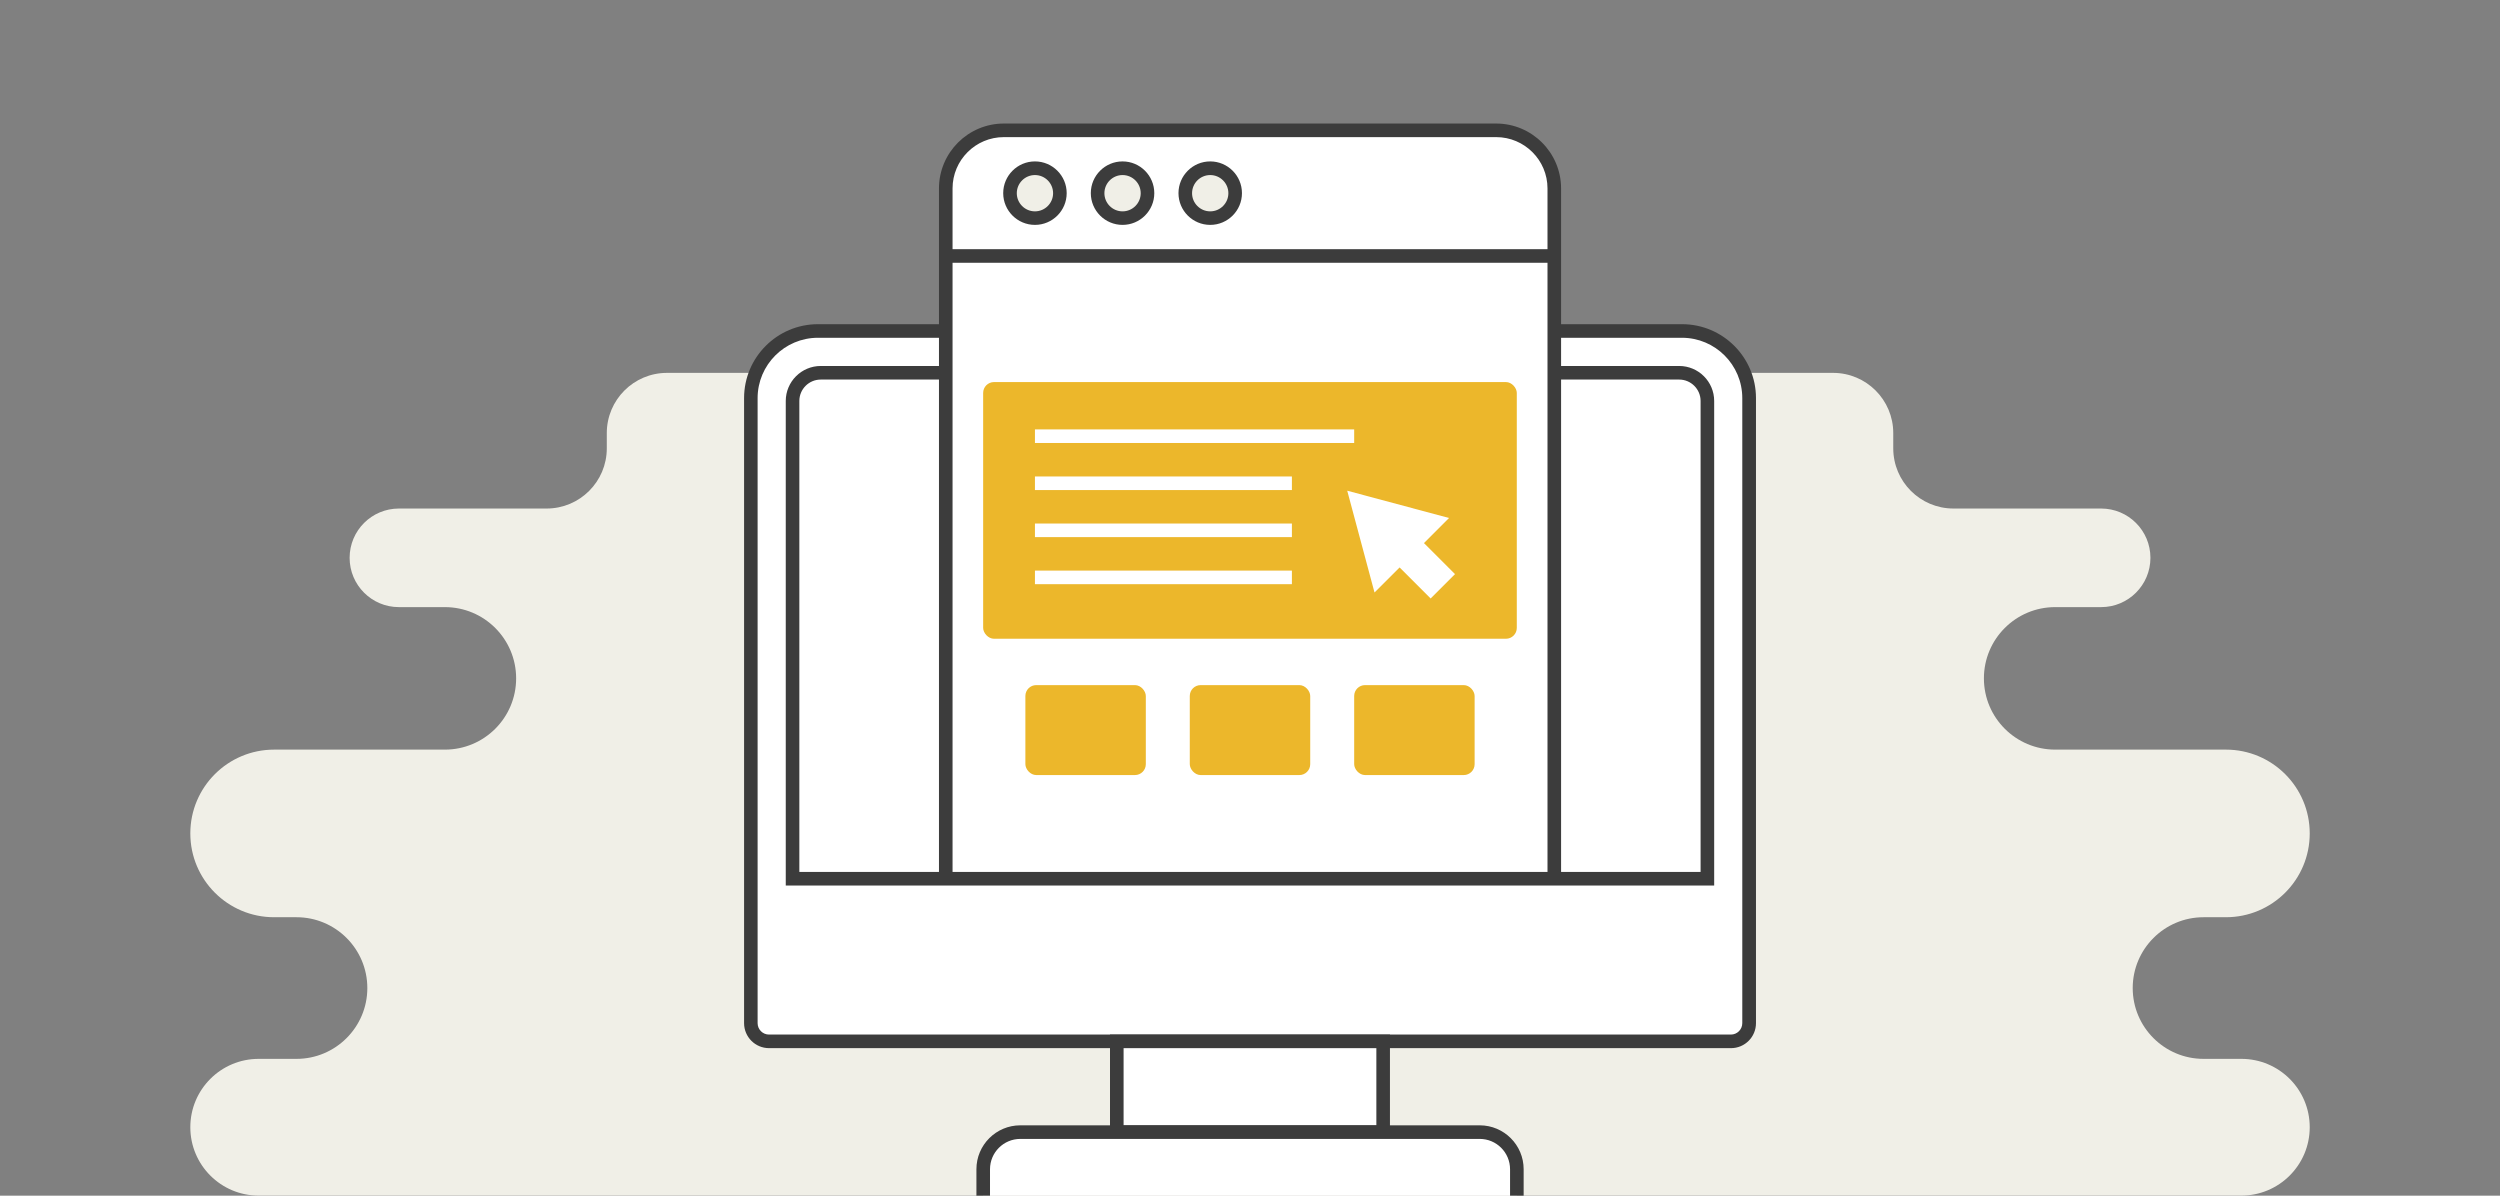 <?xml version="1.0" encoding="UTF-8"?>
<svg id="Layer_1" data-name="Layer 1" xmlns="http://www.w3.org/2000/svg" viewBox="0 0 460 220">
  <rect x="0" y="0" width="460" height="220" fill="#808080" stroke="none"/>
  <defs>
    <style>
      .cls-1 {
        fill: #3c3c3c;
      }

      .cls-1, .cls-2, .cls-3, .cls-4 {
        stroke-width: 0px;
      }

      .cls-2 {
        fill: #fff;
      }

      .cls-3 {
        fill: #ecb72b;
      }

      .cls-4 {
        fill: #f0efe7;
      }
    </style>
  </defs>
  <path class="cls-4" d="m405.45,168.77h4.12c8.52,0,15.42-6.9,15.42-15.42h0c0-8.52-6.9-15.42-15.42-15.42h-31.42c-7.24,0-13.11-5.87-13.11-13.11s5.87-13.11,13.11-13.11h8.46c5.01,0,9.07-4.06,9.07-9.07s-4.06-9.07-9.07-9.07h-27.17c-6.12,0-11.08-4.96-11.08-11.08v-2.8c0-6.12-4.96-11.08-11.08-11.08H122.73c-6.12,0-11.08,4.96-11.08,11.08v2.8c0,6.12-4.96,11.08-11.08,11.08h-27.17c-5.01,0-9.07,4.06-9.07,9.07s4.06,9.07,9.07,9.07h8.46c7.24,0,13.11,5.87,13.11,13.11s-5.87,13.11-13.11,13.11h-31.42c-8.52,0-15.42,6.9-15.42,15.42h0c0,8.52,6.9,15.42,15.42,15.42h4.12c7.2,0,13.03,5.84,13.03,13.03s-5.84,13.03-13.03,13.03h-6.96c-6.95,0-12.58,5.63-12.58,12.58s5.64,12.59,12.59,12.58h364.79c6.95,0,12.59-5.63,12.59-12.58s-5.63-12.58-12.58-12.58h-6.96c-7.2,0-13.03-5.84-13.03-13.03s5.84-13.03,13.03-13.03Z"/>
  <g>
    <g>
      <path class="cls-2" d="m150.5,60.9h158.99c6.82,0,12.35,5.53,12.35,12.35v115.01c0,1.85-1.5,3.35-3.35,3.35h-176.98c-1.85,0-3.35-1.5-3.35-3.35v-115.01c0-6.82,5.53-12.35,12.35-12.35Z"/>
      <path class="cls-1" d="m318.49,192.86h-176.98c-2.54,0-4.6-2.06-4.6-4.6v-115.01c0-7.5,6.1-13.6,13.6-13.6h158.99c7.5,0,13.6,6.1,13.6,13.6v115.01c0,2.54-2.06,4.6-4.6,4.6ZM150.5,62.15c-6.12,0-11.1,4.98-11.1,11.1v115.01c0,1.16.94,2.1,2.1,2.1h176.98c1.16,0,2.1-.94,2.1-2.1v-115.01c0-6.12-4.98-11.1-11.1-11.1h-158.99Z"/>
    </g>
    <g>
      <g>
        <rect class="cls-2" x="205.5" y="191.61" width="49.01" height="16.7"/>
        <path class="cls-1" d="m255.75,209.56h-51.51v-19.2h51.51v19.2Zm-49.01-2.5h46.51v-14.2h-46.51v14.2Z"/>
      </g>
      <g>
        <path class="cls-2" d="m180.9,220v-4.86c0-3.77,3.06-6.83,6.83-6.83h84.53c3.77,0,6.83,3.06,6.83,6.83v4.86"/>
        <path class="cls-1" d="m280.35,220h-2.5v-4.86c0-3.08-2.5-5.58-5.58-5.58h-84.53c-3.08,0-5.58,2.5-5.58,5.58v4.86h-2.5v-4.86c0-4.46,3.62-8.08,8.08-8.08h84.53c4.46,0,8.08,3.62,8.08,8.08v4.86Z"/>
      </g>
    </g>
    <g>
      <path class="cls-2" d="m174.01,161.69V34.67c0-5.9,4.79-10.69,10.69-10.69h90.59c5.9,0,10.69,4.79,10.69,10.69v127.01"/>
      <path class="cls-1" d="m287.24,161.69h-2.5V34.67c0-5.21-4.24-9.44-9.44-9.44h-90.59c-5.21,0-9.44,4.23-9.44,9.44v127.01h-2.5V34.67c0-6.58,5.36-11.94,11.94-11.94h90.59c6.58,0,11.94,5.36,11.94,11.94v127.01Z"/>
    </g>
    <g>
      <rect class="cls-3" x="180.9" y="70.3" width="98.19" height="47.23" rx="2" ry="2"/>
      <g>
        <rect class="cls-3" x="188.67" y="126.06" width="22.16" height="16.55" rx="2" ry="2"/>
        <rect class="cls-3" x="218.92" y="126.06" width="22.16" height="16.55" rx="2" ry="2"/>
        <rect class="cls-3" x="249.17" y="126.06" width="22.16" height="16.55" rx="2" ry="2"/>
      </g>
    </g>
    <rect class="cls-1" x="174.01" y="45.85" width="111.97" height="2.5"/>
    <g>
      <g>
        <circle class="cls-4" cx="190.43" cy="35.54" r="4.59"/>
        <path class="cls-1" d="m190.43,41.38c-3.22,0-5.84-2.62-5.84-5.84s2.62-5.84,5.84-5.84,5.84,2.62,5.84,5.84-2.62,5.84-5.84,5.84Zm0-9.17c-1.84,0-3.34,1.5-3.34,3.34s1.5,3.34,3.34,3.34,3.34-1.5,3.34-3.34-1.5-3.34-3.34-3.34Z"/>
      </g>
      <g>
        <circle class="cls-4" cx="206.55" cy="35.54" r="4.59"/>
        <path class="cls-1" d="m206.55,41.38c-3.22,0-5.84-2.62-5.84-5.84s2.62-5.84,5.84-5.84,5.84,2.62,5.84,5.84-2.62,5.84-5.84,5.84Zm0-9.17c-1.84,0-3.34,1.5-3.34,3.34s1.5,3.34,3.34,3.34,3.34-1.5,3.34-3.34-1.5-3.34-3.34-3.34Z"/>
      </g>
      <g>
        <circle class="cls-4" cx="222.68" cy="35.54" r="4.59"/>
        <path class="cls-1" d="m222.68,41.38c-3.22,0-5.84-2.62-5.84-5.84s2.62-5.84,5.84-5.84,5.84,2.62,5.84,5.84-2.62,5.84-5.84,5.84Zm0-9.17c-1.84,0-3.34,1.5-3.34,3.34s1.5,3.34,3.34,3.34,3.34-1.5,3.34-3.34-1.5-3.34-3.34-3.34Z"/>
      </g>
    </g>
    <polygon class="cls-2" points="266.62 95.31 247.89 90.29 252.91 109.02 257.53 104.41 263.24 110.12 267.72 105.64 262.01 99.93 266.62 95.31"/>
    <g>
      <rect class="cls-2" x="190.43" y="79.01" width="58.74" height="2.5"/>
      <rect class="cls-2" x="190.43" y="87.67" width="47.28" height="2.5"/>
      <rect class="cls-2" x="190.43" y="96.33" width="47.28" height="2.5"/>
      <rect class="cls-2" x="190.43" y="104.99" width="47.28" height="2.5"/>
    </g>
    <path class="cls-1" d="m315.41,162.94h-170.83v-89.16c0-3.55,2.89-6.44,6.44-6.44h22.98v2.5h-22.98c-2.18,0-3.94,1.77-3.94,3.94v86.66h165.83v-86.66c0-2.17-1.77-3.94-3.94-3.94h-22.98v-2.5h22.98c3.55,0,6.44,2.89,6.44,6.44v89.16Z"/>
  </g>
</svg>